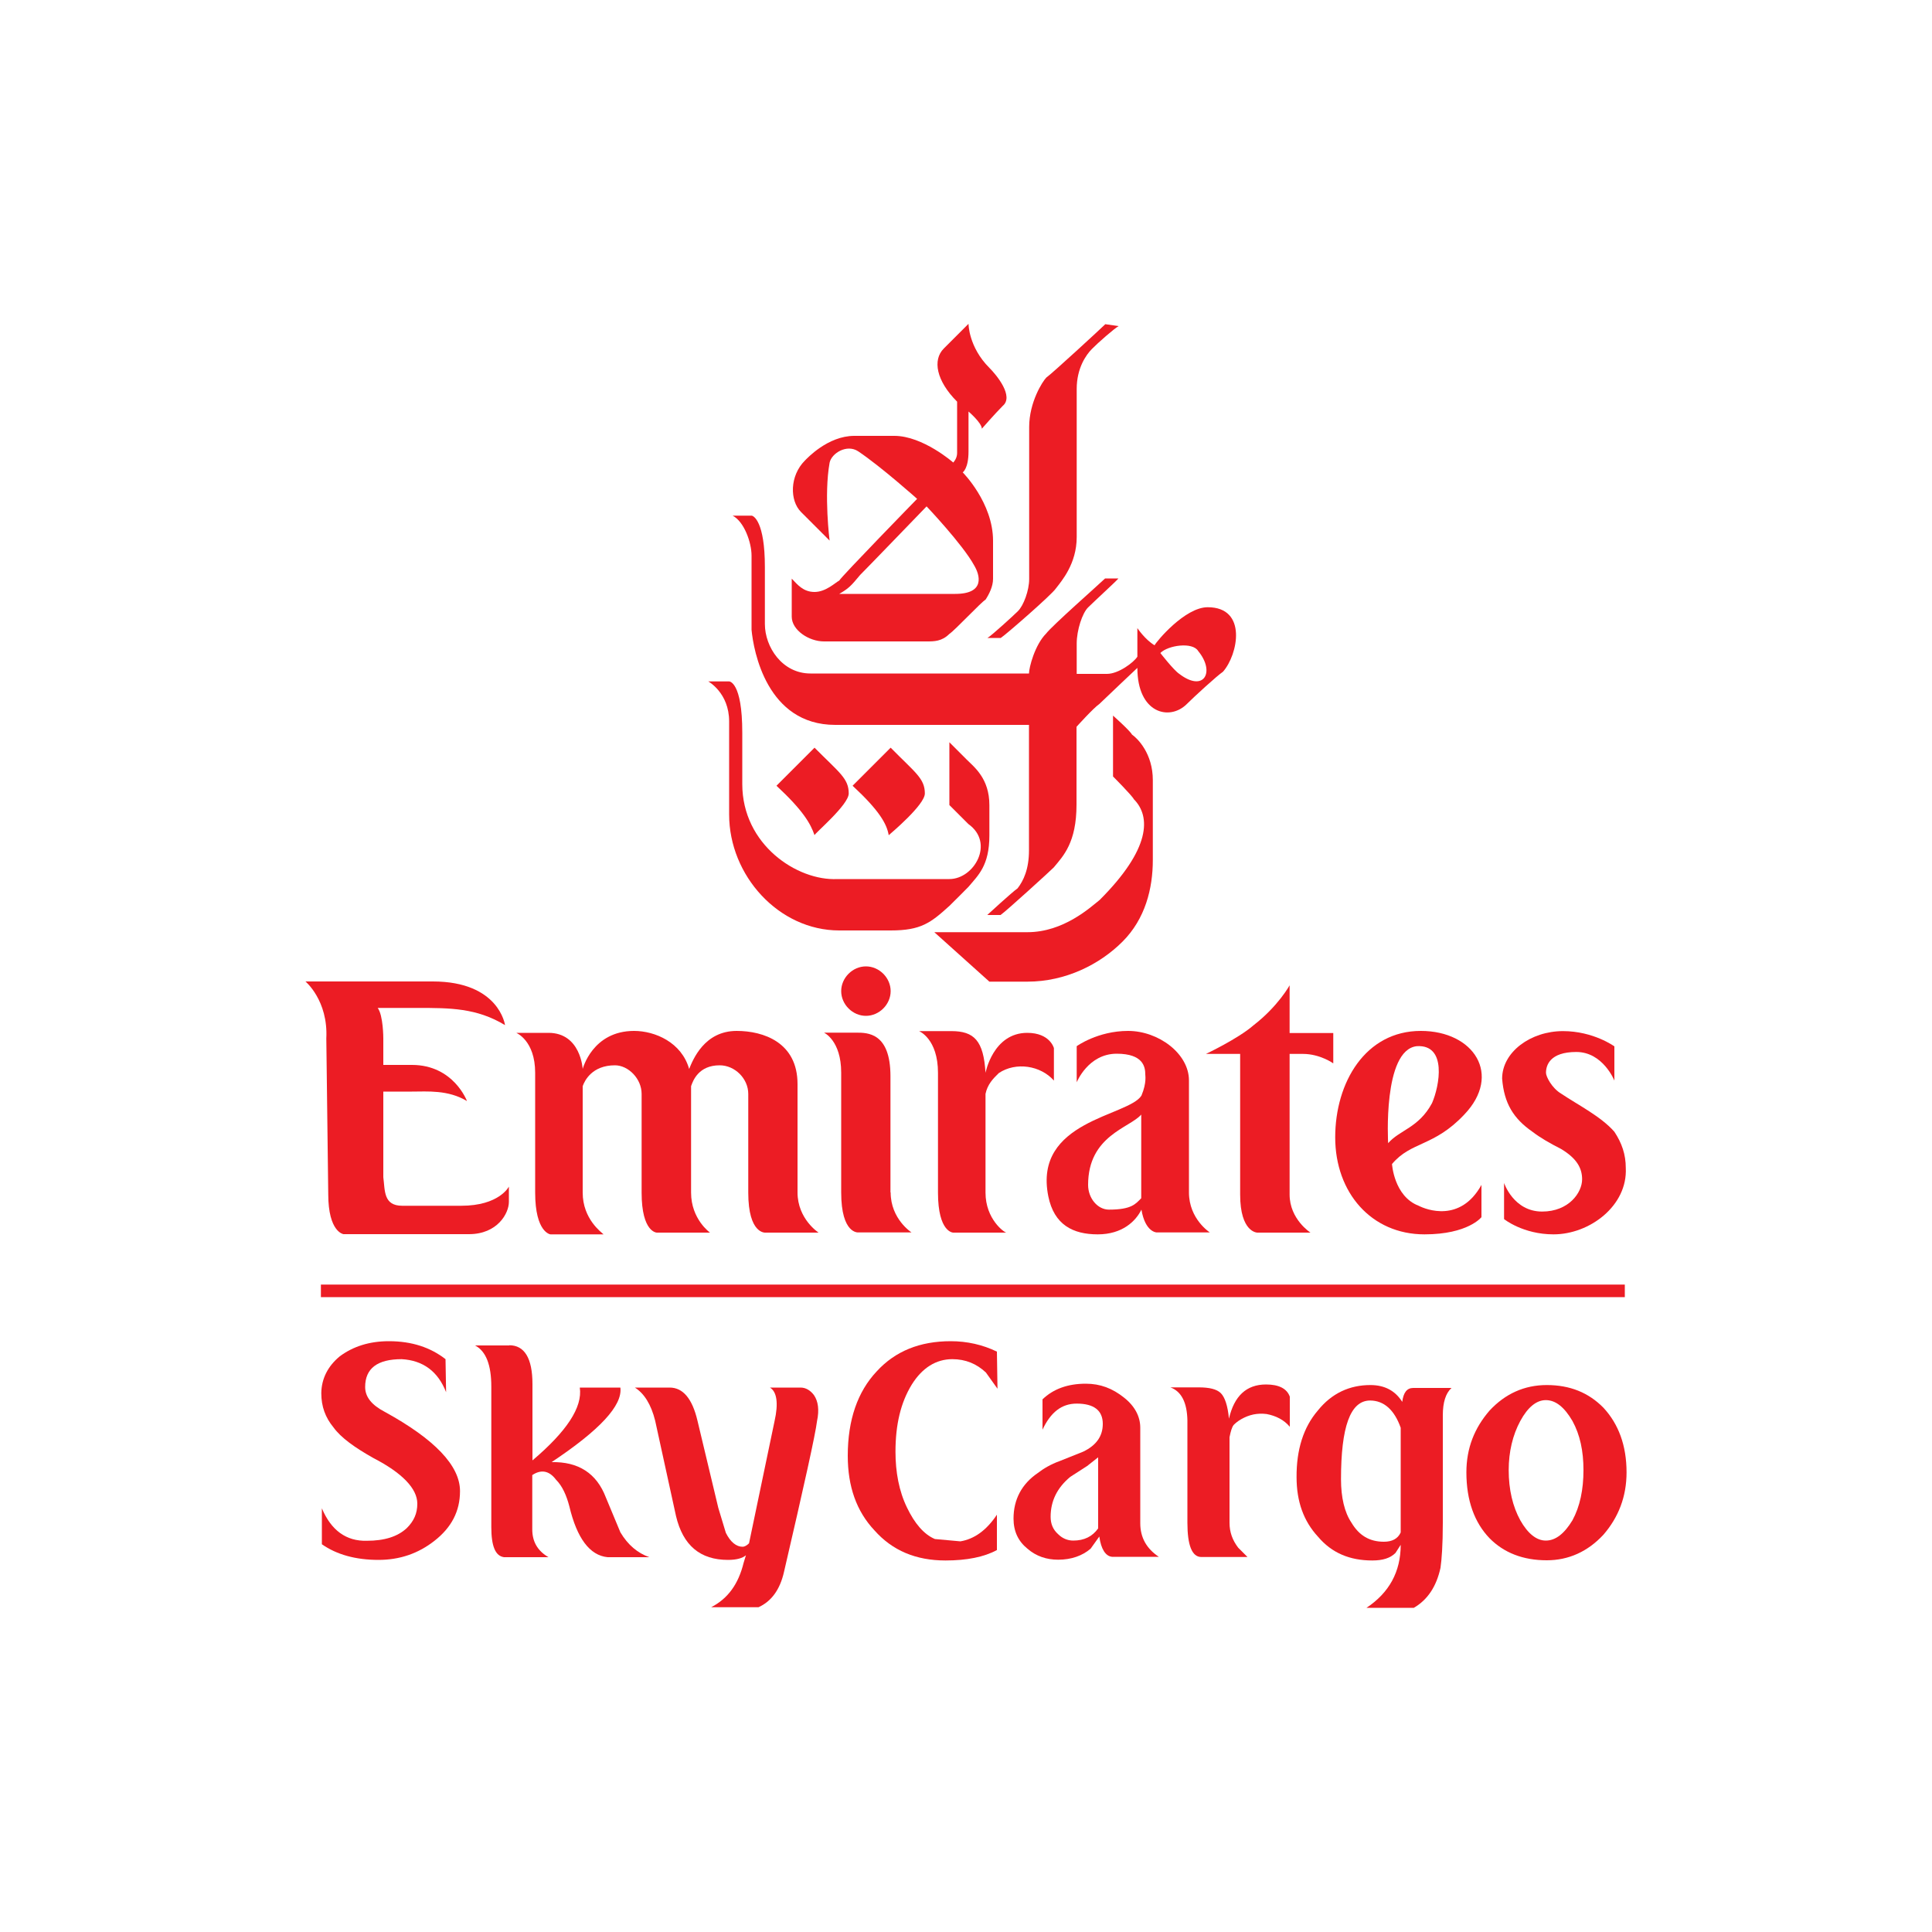 <?xml version="1.0" encoding="utf-8"?>
<!-- Generator: Adobe Illustrator 23.0.1, SVG Export Plug-In . SVG Version: 6.00 Build 0)  -->
<svg version="1.1" id="Layer_1" xmlns="http://www.w3.org/2000/svg" xmlns:xlink="http://www.w3.org/1999/xlink" x="0px" y="0px"
	 viewBox="0 0 1000 1000" style="enable-background:new 0 0 1000 1000;" xml:space="preserve">
<style type="text/css">
	.st0{fill-rule:evenodd;clip-rule:evenodd;fill:#EC1C24;}
</style>
<g>
	<polygon class="st0" points="166.1,671.4 841,671.4 841,664.9 166.1,664.9 166.1,671.4 	"/>
	<path class="st0" d="M422.9,735.5c-0.9,7.2-6.6,32.9-17.1,78.1c-2.1,9.3-6.6,15.3-13.2,18.3h-24.5c8.7-4.5,14.1-12,16.8-23l1.2-3.9
		c-1.8,1.5-4.8,2.4-9.3,2.4c-14.4,0-23.3-7.5-26.9-22.7l-10.8-49.4c-2.1-8.4-5.7-14.1-10.5-17.1h18c6.9,0,11.7,5.7,14.4,17.1
		l10.8,45.2l3.9,12.9c2.4,4.8,5.4,7.2,8.7,7.2c0.9,0,2.1-0.6,3.3-1.8l13.2-63.2c2.1-9.3,1.2-15.3-2.4-17.4h15.9
		c2.7,0,5.1,1.5,6.9,3.9C423.5,725.3,424.1,729.8,422.9,735.5L422.9,735.5z"/>
	<path class="st0" d="M605.8,718.1h14.7c5.4,0,9.3,0.9,11.4,3c2.1,2.1,3.6,6.6,4.2,13.2c2.7-11.7,9-17.7,19.2-17.7
		c6.6,0,10.8,2.1,12.3,6.3v15.6c-3-3.6-7.2-5.7-12-6.6c-4.8-0.6-9,0.3-13.2,2.7c-2.1,1.2-3.3,2.4-3.9,3c-0.9,1.2-1.5,3.3-2.1,6.3
		v44.3c0,4.8,1.5,9,4.5,12.9l4.8,4.8h-23.9c-4.8,0-7.2-6-7.2-17.7v-53C614.4,725.9,611.5,720.2,605.8,718.1L605.8,718.1z"/>
	<path class="st0" d="M780.9,760.9c0,10.2,2.1,18.9,6,26c3.9,6.9,8.4,10.5,13.2,10.5c5.1,0,9.6-3.6,13.8-10.5
		c3.9-7.2,5.7-15.9,5.7-26c0-9.9-1.8-18.3-5.7-25.4c-4.2-7.2-8.7-10.8-13.8-10.8c-4.8,0-9.3,3.6-13.2,10.8
		C783,742.7,780.9,751.4,780.9,760.9L780.9,760.9z M841.9,762.1c0,12.6-4.2,23.3-12,32.3c-8.1,8.7-18,13.2-29.3,13.2
		c-12.3,0-22.2-3.9-29.6-11.4c-7.8-8.1-12-19.5-12-34.1c0-12.6,4.2-23,12-32c8.1-8.7,18-13.2,29.6-13.2c12,0,21.6,3.9,29.3,11.7
		C837.7,737,841.9,748.1,841.9,762.1L841.9,762.1z"/>
	<path class="st0" d="M263.6,696.3c7.8,0,12,6.6,12,20.1v39.5c17.7-15,26-27.5,24.5-37.7h21c1.2,9.3-10.8,22.1-35.6,38.6
		c13.8-0.3,23.3,5.7,28.1,18.3l7.5,18c3.9,6.6,9,10.8,15,12.9h-21.6c-9.3-0.9-15.9-9.9-19.8-26.3c-1.5-5.7-3.6-10.5-6.9-13.8
		c-3.6-4.8-7.8-5.4-12.3-2.4v28.1c0,6.3,2.7,11.1,8.4,14.4h-23c-4.5-0.6-6.6-5.7-6.6-15.6v-72.7c0-11.1-2.7-18.3-8.4-21.3H263.6
		L263.6,696.3z"/>
	<path class="st0" d="M175.9,702c6.9-5.1,15.3-7.8,25.4-7.8c12,0,21.6,3.3,29.3,9.3l0.3,17.1c-4.2-10.8-12-16.5-23-17.1
		c-12.6,0-18.9,4.8-18.9,14.4c0,5.1,3.3,9.3,10.2,12.9c25.7,14.1,38.9,27.8,38.9,41c0,10.5-4.5,18.9-13.2,25.7
		c-8.4,6.6-18,9.9-29,9.9c-11.7,0-21.6-2.7-29.3-8.1v-18.6c4.8,11.4,12.6,17.1,23.3,16.8c9,0,15.9-2.1,20.7-6.6
		c3.6-3.6,5.4-7.5,5.4-12.6c0-7.8-7.8-15.9-22.7-23.6c-9.6-5.4-16.8-10.5-20.7-15.9c-4.2-5.1-6.3-10.8-6.3-17.7
		C166.4,713.6,169.7,707.1,175.9,702L175.9,702z"/>
	<path class="st0" d="M694.1,765.7c0,9.3,1.8,17.1,5.4,22.4c3.9,6.6,9.3,9.9,16.8,9.9c4.2,0,7.2-1.5,8.7-4.8v-54.2
		c-3.3-9.3-8.7-14.1-15.9-14.1C698.9,725,694.1,738.5,694.1,765.7L694.1,765.7z M682.1,730.1c7.2-9,16.5-13.2,27.2-13.2
		c7.5,0,12.9,3,16.5,8.7c0.6-4.8,2.4-7.2,5.7-7.2h19.8c-3,2.7-4.5,7.5-4.5,14.1v55.7c0,11.4-0.6,19.2-1.2,23.3
		c-2.1,9.6-6.6,16.5-13.8,20.7h-24.5c11.7-7.8,17.7-18.6,17.7-32.6l-2.7,4.2c-2.7,2.7-6.6,3.9-12,3.9c-11.7,0-21-3.9-28.1-12.3
		c-7.5-8.1-11.1-18.3-11.1-30.8C671,750.5,674.6,738.8,682.1,730.1L682.1,730.1z"/>
	<path class="st0" d="M562.7,758.8l5.7-4.5v36.8c-3,4.2-7.2,6.3-12.9,6.3c-3,0-5.7-1.2-7.8-3.3c-2.7-2.4-3.9-5.4-3.9-9
		c0-8.1,3.3-15,10.2-20.7L562.7,758.8L562.7,758.8z M537.2,762.4c-8.4,5.7-12.6,13.8-12.6,23.6c0,6.6,2.4,11.7,7.2,15.6
		c4.5,3.9,9.9,5.7,15.9,5.7c6.9,0,12.6-2.1,16.8-5.7l4.5-6.3c0.9,6.6,3.3,10.2,6.6,10.5h24.2c-6.3-4.2-9.6-9.9-9.6-17.4v-49.4
		c0-5.7-2.7-11.1-8.4-15.6c-6-4.8-12.3-7.2-19.8-7.2c-9.3,0-16.8,2.7-22.4,8.1V740c4.2-9,9.9-13.5,17.7-13.5c9,0,13.5,3.6,13.5,10.5
		c0,6.3-3.3,11.1-10.2,14.4l-12,4.8C543.8,757.9,539.9,760.3,537.2,762.4L537.2,762.4z"/>
	<path class="st0" d="M492.9,703.5c-8.4,0-15.6,4.5-21,13.2c-5.7,9.3-8.4,20.7-8.4,34.7c0,10.5,1.8,20.4,6,29
		c3.9,8.1,8.7,13.8,14.4,16.2l13.2,1.2c7.2-1.2,13.5-5.7,18.9-13.8v18.3c-6.6,3.6-15.6,5.4-26.6,5.4c-15.3,0-27.5-5.1-36.8-15.6
		c-9.3-9.9-13.8-22.7-13.8-38.6c0-18.6,5.1-33.2,15-43.7c9.6-10.5,22.4-15.6,38.3-15.6c8.4,0,16.5,1.8,23.9,5.4l0.3,19.2l-6-8.4
		C505.5,705.9,499.8,703.5,492.9,703.5L492.9,703.5z"/>
	<path class="st0" d="M541.6,195.4c-2,2-8.9,12.8-8.9,25.6c0,2.9,0,75.7,0,78.7c0,5.9-2.9,13.8-5.9,16.7c-2,2-13.8,12.8-15.7,13.8
		h6.9c3-2,26.6-22.6,28.5-25.6c3-3.9,10.8-12.8,10.8-26.6c0-3.9,0-72.8,0-76.7c0-10.8,4.9-17.7,7.9-20.7c2.9-3,11.8-10.8,13.8-11.8
		l-6.9-1C570.1,169.8,544.5,193.4,541.6,195.4L541.6,195.4z"/>
	<path class="st0" d="M483.6,482.5l28.5,25.6h19.7c19.7,0,37.4-8.9,49.2-20.7c11.8-11.8,15.7-27.5,15.7-42.3c0-10.8,0-39.3,0-41.3
		c0-13.8-7.9-21.6-10.8-23.6c-1-2-9.8-9.8-9.8-9.8v31.5c0,0,9.8,9.8,10.8,11.8c8.8,8.9,8.8,25.6-17.7,52.1
		c-4.9,3.9-18.7,16.7-37.4,16.7C529.8,482.5,483.6,482.5,483.6,482.5L483.6,482.5z"/>
	<path class="st0" d="M563.2,314.4c-3,2.9-5.9,11.8-5.9,18.7c0,3.9,0,15.7,0,15.7s12.8,0,15.7,0c5.9,0,13.8-5.9,15.7-8.9v-14.8
		c0,0,3.9,5.9,8.9,8.9c1-2,15.7-19.7,27.5-19.7c20.7,0,15.7,24.6,7.9,33.4c-3,2-14.8,12.8-18.7,16.7c-8.9,8.9-25.6,4.9-25.6-18.7
		c0,0-17.7,16.7-19.7,18.7c-3,2-11.8,11.8-11.8,11.8s0,36.4,0,40.3c0,19.7-6.9,26.6-11.8,32.5c-2,2-24.6,22.6-27.5,24.6h-6.9
		c0,0,12.8-11.8,15.7-13.8c3-3.9,5.9-9.8,5.9-19.7c0-3,0-64.9,0-64.9s-96.4,0-100.3,0c-35.4,0-42.3-38.4-43.3-49.2
		c0-3,0-33.4,0-38.4c0-6.9-3.9-17.7-9.8-20.7h9.8c1,0,6.9,3,6.9,26.6c0,0,0,27.5,0,29.5c0,11.8,8.9,25.6,23.6,25.6
		c2,0,113.1,0,113.1,0c0-3,3-14.8,8.9-20.7c2.9-3.9,27.5-25.6,30.5-28.5h6.9C578,300.6,566.2,311.4,563.2,314.4L563.2,314.4z
		 M600.6,338c0,0,6.9,8.9,9.8,10.8c12.8,9.8,18.7-1,9.8-11.8C617.3,332.1,604.5,334,600.6,338L600.6,338z"/>
	<path class="st0" d="M478.7,410.7c0,5.9-17.7,20.7-18.7,21.6c-1-5.9-4.9-12.8-18.7-25.6l19.7-19.7
		C473.7,399.9,478.7,402.9,478.7,410.7L478.7,410.7z"/>
	<path class="st0" d="M512.1,190.4c3.9,3.9,12.8,14.8,6.9,19.7c-3.9,3.9-10.8,11.8-10.8,11.8c0-3-6.9-8.9-6.9-8.9s0,18.7,0,20.7
		c0,8.9-3,10.8-3,10.8s15.7,15.7,15.7,35.4c0,8.9,0,17.7,0,19.7c0,3.9-2,7.9-3.9,10.8c-2,1-15.7,15.7-18.7,17.7
		c-3.9,3.9-7.9,3.9-11.8,3.9c-2,0-51.1,0-53.1,0c-7.9,0-16.7-5.9-16.7-12.8c0-2,0-19.7,0-19.7c2.9,3,5.9,6.9,11.8,6.9
		c5.9,0,10.8-4.9,12.8-5.9c1-2,40.3-42.3,40.3-42.3s-18.7-16.7-30.5-24.6c-5.9-3.9-13.8,1-14.8,5.9c-3,16.7,0,40.3,0,40.3
		s-11.8-11.8-14.8-14.8c-5.9-5.9-5.9-18.7,2-26.6c1-1,11.8-12.8,25.6-12.8c2,0,18.7,0,20.7,0c14.8,0,30.5,13.8,30.5,13.8s2-2,2-4.9
		c0-6.9,0-26.6,0-26.6c-10.8-10.8-12.8-21.6-6.9-27.5c8.9-8.9,12.8-12.8,12.8-12.8S501.3,179.6,512.1,190.4L512.1,190.4z
		 M445.2,297.6c-4.9,5.9-5.9,6.9-10.8,9.8c0,0,58,0,60,0c15.7,0,12.8-9.8,9.8-14.8c-5.9-10.8-24.6-30.5-24.6-30.5
		S446.2,296.7,445.2,297.6L445.2,297.6z"/>
	<path class="st0" d="M377.4,352.7h-10.8c0,0,10.8,5.9,10.8,20.7c0,3.9,0,45.2,0,48.2c0,31.5,25.6,60,57,60c5.9,0,22.6,0,26.6,0
		c15.7,0,20.7-3.9,30.5-12.8c3-2.9,7.9-7.9,9.8-9.8c4.9-5.9,10.8-10.8,10.8-26.6c0-3.9,0-13.8,0-15.7c0-13.8-7.9-19.7-11.8-23.6
		c-2-2-8.9-8.9-8.9-8.9v32.5c0,0,6.9,6.9,9.8,9.8c13.8,9.8,3,28.5-9.8,28.5c-3,0-54.1,0-58,0c-20.7,1-49.2-17.7-49.2-49.2
		c0-4.9,0-23.6,0-26.6C384.2,352.7,377.4,352.7,377.4,352.7L377.4,352.7z"/>
	<path class="st0" d="M439.3,410.7c0,5.9-17.7,20.7-17.7,21.6c-2-5.9-5.9-12.8-19.7-25.6l19.7-19.7
		C434.4,399.9,439.3,402.9,439.3,410.7L439.3,410.7z"/>
	<path class="st0" d="M238.7,624.1c-3,0-27.5,0-30.5,0c-9.8,0-8.9-7.9-9.8-14.8v-44.3c0,0,6.9,0,14.8,0c7.9,0,18.7-1,28.5,4.9
		c0,0-6.9-18.7-28.5-18.7h-14.8c0,0,0-2,0-7.9v-5.9c0,0,0-11.8-2.9-15.7c0,0,18.7,0,20.7,0c16.7,0,30.5,0,45.2,8.9
		c0,0-3-22.6-37.4-22.6c-19.7,0-62.9,0-65.9,0c0,0,11.8,9.8,10.8,29.5l1,80.6c0,19.7,7.9,20.7,7.9,20.7c1,0,4.9,0,22.6,0
		c3,0,6.9,0,9.8,0c9.8,0,22.6,0,32.5,0c14.8,0,20.7-10.8,20.7-16.7v-7.9C263.3,614.3,258.4,624.1,238.7,624.1L238.7,624.1z"/>
	<path class="st0" d="M412.8,617.2v-56.1c0-21.6-17.7-27.5-31.5-27.5c-16.7,0-22.6,14.8-24.6,19.7c-3.9-13.8-17.7-19.7-28.5-19.7
		c-21.6,0-26.6,19.7-26.6,19.7s-1-18.7-17.7-18.7h-16.7c0,0,9.8,3.9,9.8,20.7v62c0,20.7,7.9,21.6,7.9,21.6h27.5
		c-1-1-10.8-7.9-10.8-21.6v-55.1c1-2.9,4.9-10.8,16.7-10.8c6.9,0,13.8,6.9,13.8,14.8v51.1c0,20.7,7.9,20.7,7.9,20.7h27.5
		c0,0-9.8-6.9-9.8-20.7v-55.1c1-2.9,3.9-10.8,14.8-10.8c7.9,0,14.8,6.9,14.8,14.8c0,0,0,47.2,0,51.1c0,21.6,8.9,20.7,8.9,20.7
		c13.8,0,27.5,0,27.5,0S412.8,631,412.8,617.2L412.8,617.2z"/>
	<path class="st0" d="M461,617.2c0,13.8,10.8,20.7,10.8,20.7s-13.8,0-27.5,0c0,0-8.9,1-8.9-20.7l0,0v-62c0-16.7-8.9-20.7-8.9-20.7
		h16.7c5.9,0,17.7,0,17.7,22.6V617.2L461,617.2L461,617.2z"/>
	<path class="st0" d="M545.5,542.5c0,0-2-7.9-13.8-7.9c-17.7,0-21.6,20.7-21.6,20.7c-1-16.7-5.9-21.6-17.7-21.6h-16.7
		c0,0,9.8,3.9,9.8,21.6v62c0,20.7,7.9,20.7,7.9,20.7h27.5c-1,0-10.8-6.9-10.8-20.7v-51.1c1-4.9,3.9-7.9,6.9-10.8
		c8.9-5.9,21.6-3.9,28.5,3.9C545.5,559.2,545.5,548.4,545.5,542.5L545.5,542.5z"/>
	<path class="st0" d="M674.4,545.5c8.9,0,15.7,4.9,15.7,4.9v-15.7h-22.6V510c0,0-5.9,10.8-18.7,20.7c-7.9,6.9-24.6,14.8-24.6,14.8
		h17.7v72.8c0,19.7,8.9,19.7,8.9,19.7c14.8,0,27.5,0,27.5,0s-10.8-6.9-10.8-19.7v-72.8C674.4,545.5,669.4,545.5,674.4,545.5
		L674.4,545.5z"/>
	<path class="st0" d="M757.9,576.9c-15.7,16.7-27.5,13.8-37.4,25.6c0,0,1,16.7,13.8,21.6c3.9,2,21.6,8.9,32.5-10.8V630
		c0,0-6.9,8.9-29.5,8.9c-27.5,0-46.2-21.6-46.2-50.2c0-28.5,15.7-55.1,44.3-55.1C762.9,533.6,777.6,556.3,757.9,576.9L757.9,576.9z
		 M741.2,571c3.9-8.9,7.9-30.5-7.9-29.5c-17.7,2-14.8,50.2-14.8,50.2C724.5,584.8,734.3,583.8,741.2,571L741.2,571z"/>
	<path class="st0" d="M448.2,525.8c6.9,0,12.8-5.9,12.8-12.8c0-6.9-5.9-12.8-12.8-12.8c-6.9,0-12.8,5.9-12.8,12.8
		C435.4,519.9,441.3,525.8,448.2,525.8L448.2,525.8z"/>
	<path class="st0" d="M574,626.1c-5.9,0-10.8-5.9-10.8-12.8c0-25.6,21.6-29.5,27.5-36.4v43.3C587.8,623.1,585.8,626.1,574,626.1
		L574,626.1z M590.8,567.1c-6.9,10.8-56.1,12.8-48.2,52.1c3,14.8,12.8,19.7,25.6,19.7c12.8,0,19.7-6.9,22.6-12.8
		c2,11.8,7.9,11.8,7.9,11.8c14.8,0,27.5,0,27.5,0s-10.8-6.9-10.8-20.7v-58c0-13.8-15.7-25.6-31.5-25.6c-15.7,0-26.6,7.9-26.6,7.9
		c0,4.9,0,18.7,0,18.7s5.9-14.8,20.7-14.8c13.8,0,14.8,6.9,14.8,10.8C592.7,556.3,593.7,560.2,590.8,567.1L590.8,567.1z"/>
	<path class="st0" d="M818.9,610.4c0,6.9-6.9,16.7-20.7,16.7c-14.8,0-19.7-14.8-19.7-14.8V631c0,0,9.8,7.9,25.6,7.9
		c18.7,0,38.4-14.8,37.4-34.4c0-6.9-2-12.8-5.9-18.7c-6.9-7.9-18.7-13.8-27.5-19.7c-4.9-2.9-7.9-8.9-7.9-10.8
		c0-3.9,2-10.8,15.7-10.8c13.8,0,19.7,14.8,19.7,14.8v-17.7c0,0-10.8-7.9-26.6-7.9c-16.7,0-31.5,10.8-31.5,24.6
		c1,12.8,5.9,20.7,15.7,27.5c3.9,3,8.9,5.9,14.8,8.9C816,599.5,818.9,604.5,818.9,610.4L818.9,610.4z"/>
</g>
</svg>
